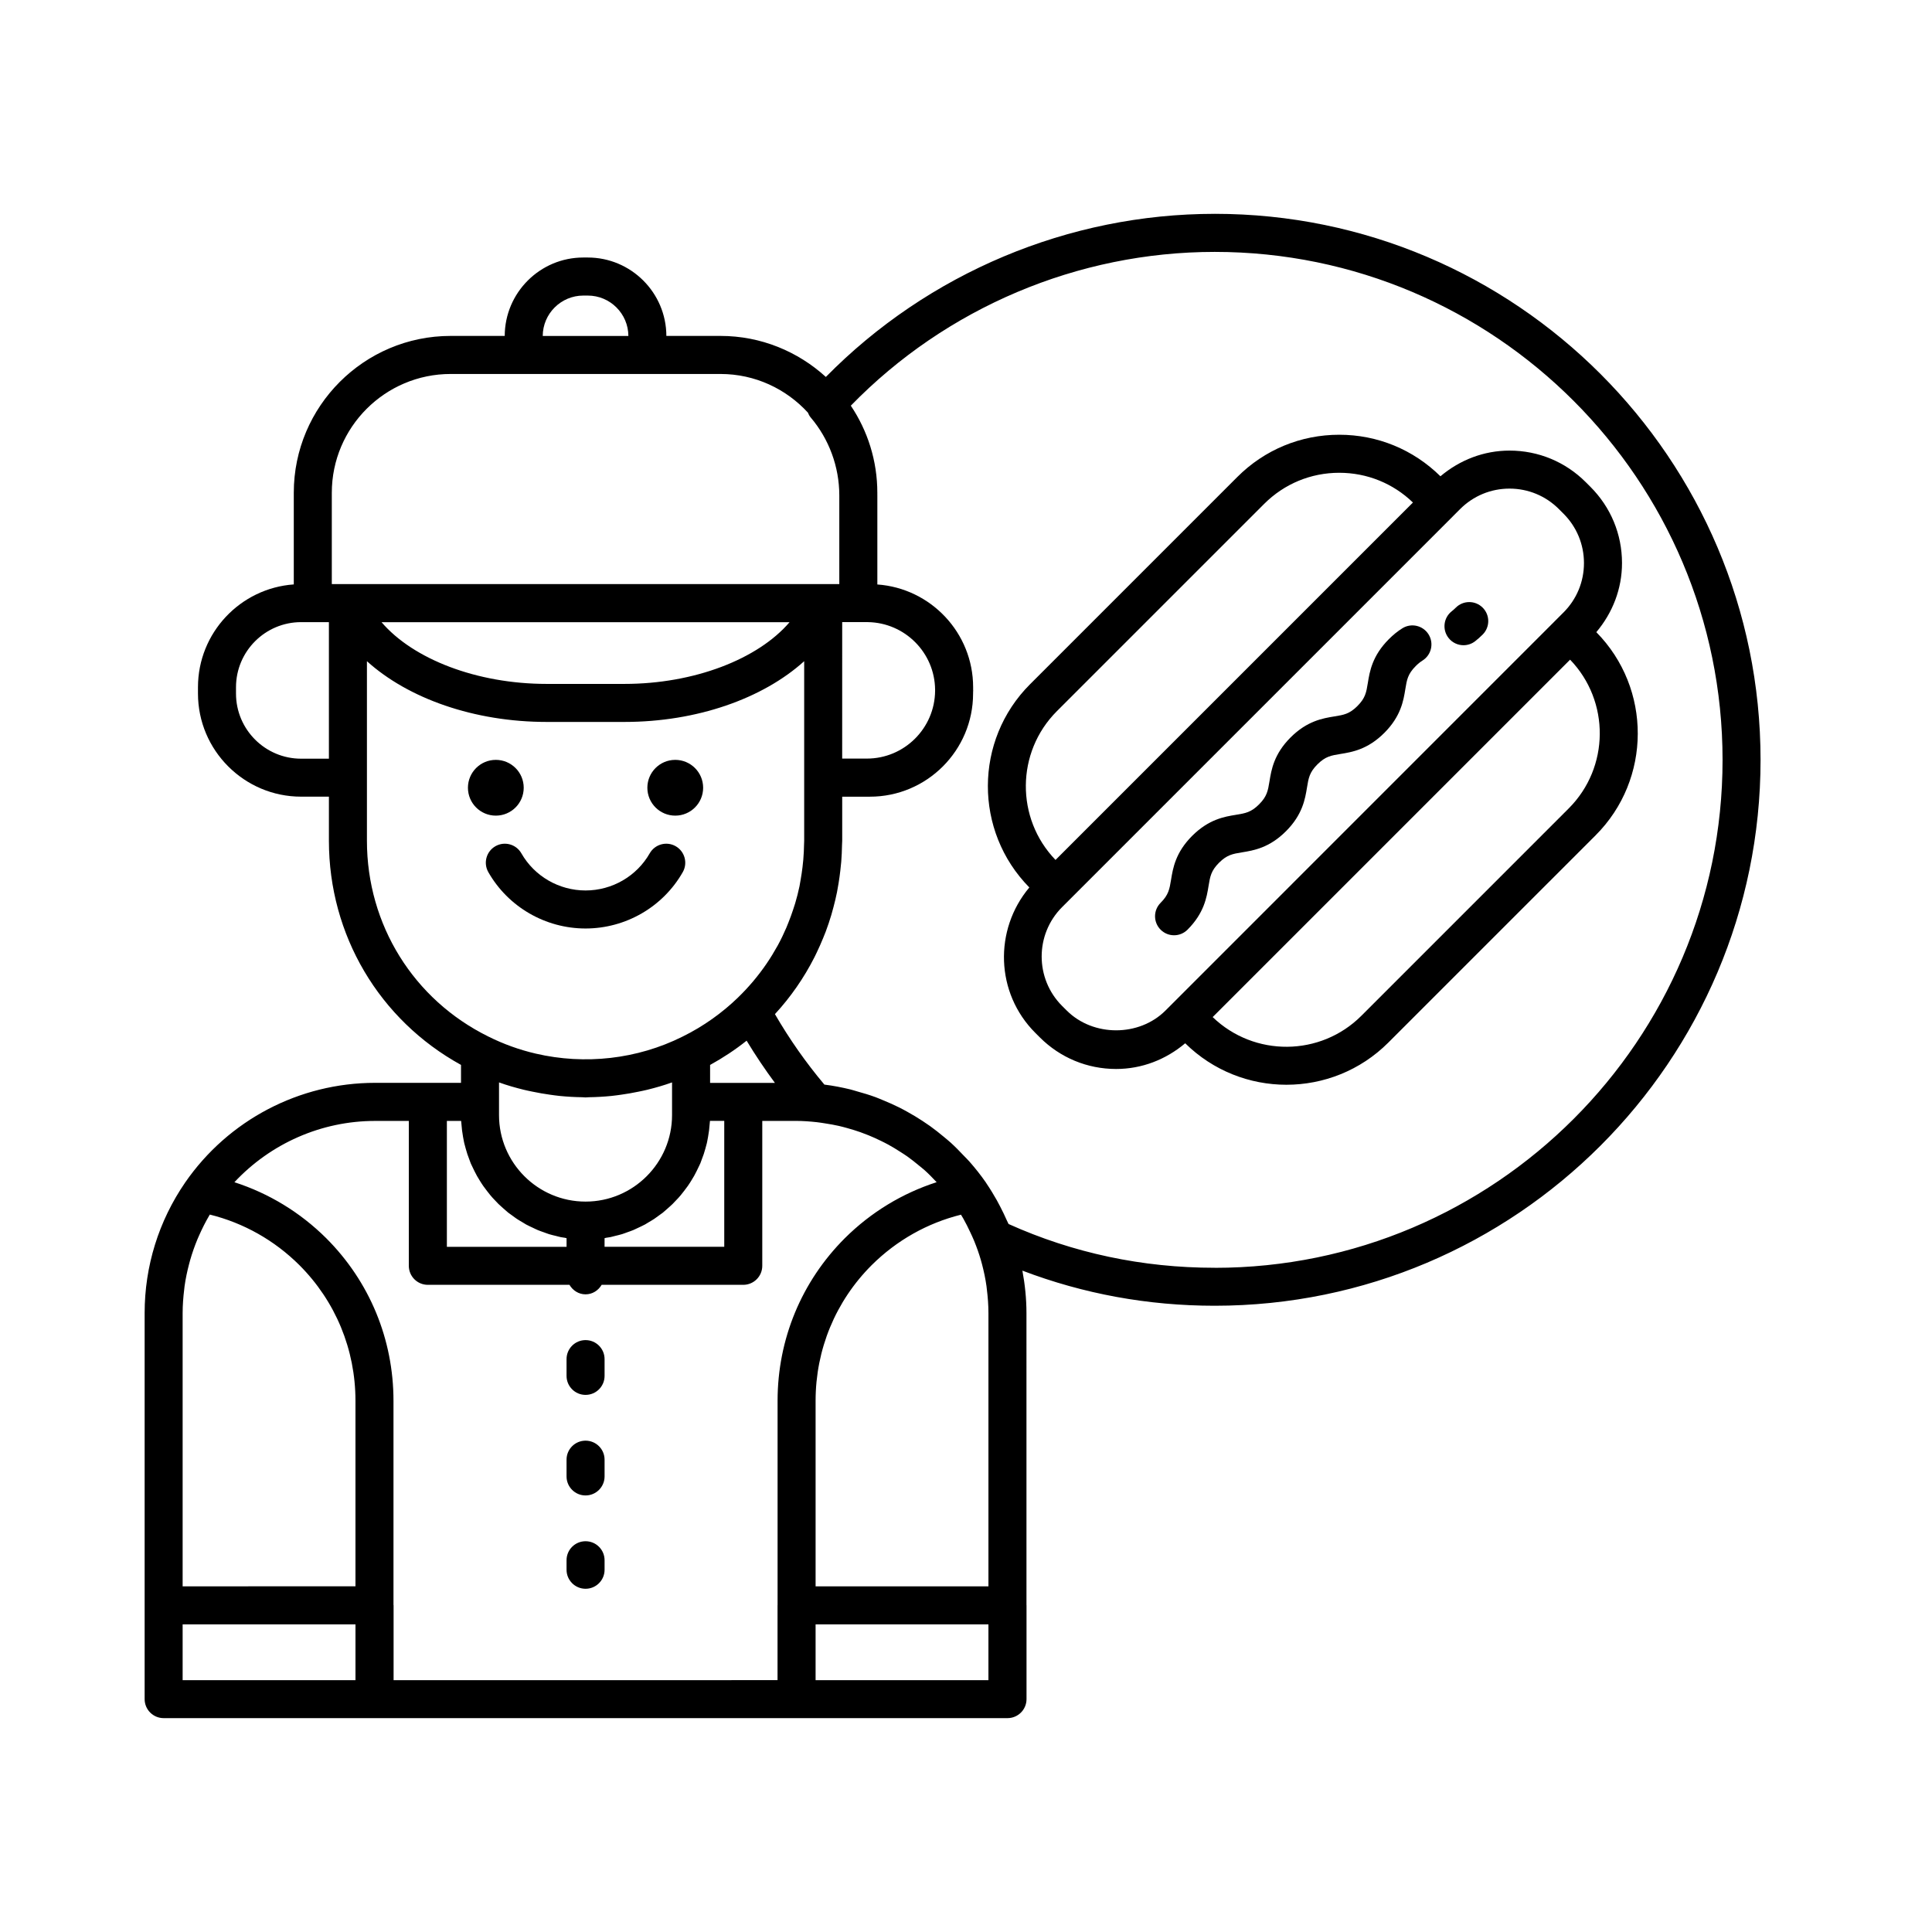<?xml version="1.0" encoding="UTF-8"?>
<!-- Uploaded to: SVG Repo, www.svgrepo.com, Generator: SVG Repo Mixer Tools -->
<svg fill="#000000" width="800px" height="800px" version="1.1" viewBox="144 144 512 512" xmlns="http://www.w3.org/2000/svg">
 <g>
  <path d="m567.04 311.53c4.332-5.141 6.809-11.504 6.809-18.309 0-7.637-2.973-14.812-8.375-20.211l-1.223-1.223c-5.398-5.398-12.574-8.375-20.211-8.375-6.805 0-13.168 2.477-18.309 6.809-7.191-7.098-16.699-11.008-26.816-11.008-10.203 0-19.797 3.973-27.012 11.191l-54.941 54.941c-14.832 14.832-14.883 38.926-0.176 53.84-9.422 11.219-8.988 27.965 1.562 38.516l1.227 1.223c5.398 5.394 12.574 8.367 20.207 8.367 6.805 0 13.168-2.477 18.309-6.812 7.426 7.32 17.117 10.992 26.816 10.992 9.785 0 19.566-3.723 27.012-11.172l54.941-54.938c14.832-14.832 14.883-38.922 0.18-53.832zm-142.96 20.941 54.945-54.941c5.312-5.312 12.375-8.238 19.891-8.238 7.344 0 14.258 2.793 19.527 7.883l-94.719 94.719c-10.605-10.996-10.488-28.57 0.355-39.422zm2.609 79.328c0-0.004-0.004-0.004-0.004-0.004l-1.223-1.219c-7.211-7.215-7.211-18.961 0-26.176l103.67-103.67c0.004-0.004 0.004-0.004 0.004-0.008l1.812-1.812c3.496-3.496 8.145-5.422 13.086-5.422 4.945 0 9.59 1.926 13.086 5.422l1.223 1.223c3.496 3.496 5.422 8.145 5.422 13.086 0 4.945-1.926 9.59-5.422 13.086l-1.816 1.816-101.84 101.86-1.82 1.82c-6.988 6.992-19.176 6.992-26.172 0zm133.04-53.562-54.941 54.945c-10.844 10.848-28.422 10.965-39.418 0.355l94.719-94.719c10.609 10.996 10.488 28.57-0.359 39.418z"/>
  <path d="m458.7 390.38c4.41-4.41 5.09-8.578 5.586-11.621 0.41-2.496 0.656-4.004 2.766-6.117 2.113-2.113 3.621-2.359 6.117-2.766 3.043-0.496 7.211-1.176 11.621-5.586 4.41-4.41 5.086-8.574 5.582-11.617 0.41-2.496 0.652-4 2.762-6.109s3.609-2.352 6.106-2.758c3.039-0.492 7.207-1.172 11.613-5.578 4.41-4.41 5.086-8.574 5.578-11.617 0.406-2.496 0.652-4 2.766-6.113 0.605-0.605 1.184-1.074 1.77-1.438 2.363-1.469 3.09-4.574 1.621-6.941-1.473-2.363-4.574-3.094-6.941-1.621-1.254 0.781-2.426 1.723-3.578 2.879-4.41 4.41-5.086 8.574-5.578 11.617-0.406 2.496-0.652 4-2.762 6.109-2.109 2.106-3.613 2.352-6.106 2.754-3.043 0.496-7.207 1.172-11.613 5.578-4.41 4.406-5.086 8.574-5.582 11.617-0.41 2.496-0.652 4.004-2.762 6.113-2.113 2.113-3.621 2.359-6.117 2.766-3.043 0.496-7.211 1.176-11.621 5.586-4.41 4.41-5.09 8.574-5.586 11.617-0.41 2.5-0.656 4.008-2.766 6.121-1.969 1.969-1.969 5.156 0 7.125 0.984 0.984 2.273 1.477 3.562 1.477s2.578-0.492 3.562-1.477z"/>
  <path d="m531.84 314.99c1.086 0 2.18-0.348 3.102-1.07 0.645-0.504 1.309-1.086 1.984-1.762 1.969-1.969 1.969-5.156 0-7.125s-5.156-1.969-7.125 0c-0.363 0.363-0.719 0.676-1.066 0.949-2.191 1.715-2.578 4.879-0.863 7.074 0.992 1.27 2.477 1.934 3.969 1.934z"/>
  <path d="m282.79 352.76c0 4.082-3.309 7.391-7.391 7.391-4.082 0-7.391-3.309-7.391-7.391 0-4.078 3.309-7.387 7.391-7.387 4.082 0 7.391 3.309 7.391 7.387"/>
  <path d="m330.34 352.76c0 4.082-3.309 7.391-7.391 7.391s-7.391-3.309-7.391-7.391c0-4.078 3.309-7.387 7.391-7.387s7.391 3.309 7.391 7.387"/>
  <path d="m299.18 390.06c10.645 0 20.516-5.723 25.762-14.938 1.375-2.414 0.531-5.492-1.887-6.871-2.414-1.375-5.492-0.527-6.871 1.887-3.457 6.07-9.977 9.844-17.008 9.844s-13.551-3.773-17.008-9.844c-1.379-2.414-4.453-3.262-6.871-1.887-2.418 1.379-3.262 4.453-1.887 6.871 5.25 9.215 15.121 14.938 25.77 14.938z"/>
  <path d="m299.18 513.66c2.781 0 5.039-2.254 5.039-5.039v-4.441c0-2.781-2.254-5.039-5.039-5.039-2.781 0-5.039 2.254-5.039 5.039v4.441c0 2.781 2.258 5.039 5.039 5.039z"/>
  <path d="m299.18 540.31c2.781 0 5.039-2.254 5.039-5.039v-4.441c0-2.781-2.254-5.039-5.039-5.039-2.781 0-5.039 2.254-5.039 5.039v4.441c0 2.781 2.258 5.039 5.039 5.039z"/>
  <path d="m299.18 565.04c2.781 0 5.039-2.254 5.039-5.039v-2.519c0-2.781-2.254-5.039-5.039-5.039-2.781 0-5.039 2.254-5.039 5.039v2.519c0 2.781 2.258 5.039 5.039 5.039z"/>
  <path d="m465.9 200.67c-38.727 0-75.949 15.703-103.04 43.223-7.387-6.727-17.172-10.871-27.926-10.871h-14.34c-0.031-11.461-9.359-20.777-20.828-20.777h-1.184c-11.469 0-20.797 9.316-20.824 20.777h-14.34c-22.918 0-41.562 18.648-41.562 41.562v24.293c-14.164 1.004-25.391 12.82-25.391 27.238v1.672c0 15.074 12.262 27.336 27.336 27.336h7.363v11.684c0 25.02 13.355 47.48 35.008 59.406v4.75h-22.773c-20.078 0-38.887 9.863-50.316 26.395-7.035 10.234-10.754 22.211-10.754 34.625v102.3c0 2.781 2.254 5.039 5.039 5.039h223.63c2.781 0 5.039-2.254 5.039-5.039v-24.867c0-0.023-0.012-0.039-0.012-0.062l-0.004-77.367c0-3.809-0.391-7.562-1.078-11.254 16.156 6.148 33.238 9.305 50.961 9.305 79.766 0 144.66-64.895 144.66-144.66-0.004-79.793-64.898-144.71-144.66-144.71zm-180.73 232.64c1.508 0.316 3.019 0.582 4.543 0.793 0.871 0.121 1.742 0.25 2.621 0.336 1.965 0.195 3.934 0.309 5.906 0.336 0.316 0.004 0.621 0.055 0.938 0.055 0.316 0 0.621-0.051 0.934-0.055 1.973-0.027 3.945-0.141 5.906-0.336 0.883-0.09 1.754-0.215 2.625-0.336 1.52-0.211 3.023-0.477 4.519-0.789 0.797-0.168 1.594-0.32 2.383-0.516 2.215-0.547 4.41-1.176 6.555-1.949v8.66c0 12.641-10.285 22.926-22.926 22.926-12.645 0-22.93-10.285-22.93-22.926v-8.66c2.148 0.777 4.344 1.402 6.562 1.949 0.785 0.195 1.574 0.348 2.363 0.512zm19.047 38.816c0.141-0.023 0.27-0.078 0.41-0.102 0.367-0.062 0.742-0.102 1.105-0.172 0.43-0.086 0.844-0.215 1.266-0.316 0.621-0.152 1.246-0.293 1.855-0.477 0.227-0.07 0.445-0.156 0.668-0.23 0.238-0.078 0.469-0.172 0.703-0.258 0.543-0.195 1.094-0.375 1.625-0.598 0.434-0.18 0.848-0.395 1.27-0.594 0.531-0.25 1.066-0.488 1.582-0.766 0.074-0.039 0.152-0.074 0.227-0.113 0.023-0.012 0.043-0.027 0.066-0.039 0.32-0.176 0.621-0.383 0.934-0.566 0.492-0.293 0.992-0.574 1.465-0.891 0.402-0.266 0.781-0.559 1.168-0.844 0.316-0.23 0.641-0.445 0.949-0.684 0.035-0.027 0.074-0.051 0.109-0.078 0.102-0.078 0.195-0.168 0.293-0.25 0.375-0.305 0.73-0.633 1.09-0.953 0.418-0.371 0.844-0.738 1.242-1.129 0.344-0.34 0.668-0.699 1-1.051 0.031-0.035 0.066-0.07 0.102-0.105 0.148-0.156 0.301-0.305 0.445-0.469 0.195-0.219 0.391-0.441 0.582-0.668 0.312-0.371 0.605-0.762 0.906-1.145 0.34-0.441 0.68-0.879 1-1.336 0.199-0.285 0.387-0.574 0.574-0.863 0.121-0.188 0.234-0.379 0.355-0.57 0.254-0.406 0.504-0.809 0.738-1.227 0.242-0.426 0.461-0.867 0.68-1.305 0.254-0.5 0.504-1.004 0.73-1.516 0.082-0.184 0.176-0.355 0.254-0.543 0.023-0.059 0.043-0.121 0.066-0.18 0.09-0.211 0.156-0.434 0.238-0.648 0.207-0.527 0.406-1.055 0.586-1.594 0.156-0.473 0.293-0.953 0.43-1.434 0.129-0.465 0.266-0.926 0.375-1.398 0.035-0.145 0.062-0.285 0.094-0.43 0.094-0.434 0.168-0.875 0.246-1.316 0.102-0.57 0.191-1.145 0.266-1.723 0.062-0.504 0.105-1.016 0.145-1.527 0.023-0.324 0.078-0.645 0.094-0.973h3.785v33.363h-31.719zm36.754-41.152h-8.789v-4.754c3.438-1.895 6.68-4.035 9.68-6.43 2.328 3.863 4.836 7.586 7.496 11.184zm50.84-103.89c-0.082 9.91-8.152 17.949-18.082 17.949h-6.543l0.004-36.164h6.809c9.801 0.148 17.734 8.105 17.812 17.922zm-38.566-18.199c-8.371 9.789-25.266 16.359-43.766 16.359h-20.602c-18.5 0-35.395-6.57-43.766-16.359zm-54.66-86.555h1.184c5.914 0 10.727 4.793 10.758 10.699h-22.695c0.027-5.902 4.844-10.699 10.754-10.699zm-66.652 52.266c0-17.363 14.125-31.488 31.488-31.488h71.516c9.164 0 17.398 3.957 23.156 10.227 0.195 0.453 0.41 0.902 0.746 1.293 4.883 5.75 7.574 13.078 7.586 20.637v23.523h-4.273l-125.95 0.004h-4.269zm-8.133 70.465c-9.52 0-17.258-7.742-17.258-17.258v-1.672c0-9.52 7.742-17.258 17.258-17.258h7.363v36.191zm17.441 21.762v-47.598c10.93 9.883 28.402 16.098 47.637 16.098h20.602c19.234 0 36.703-6.215 47.637-16.098v47.598c0 0.293-0.027 0.582-0.031 0.875-0.02 1.383-0.09 2.754-0.203 4.121-0.055 0.66-0.129 1.32-0.207 1.977-0.133 1.129-0.305 2.246-0.5 3.359-0.102 0.574-0.184 1.152-0.301 1.719-0.32 1.527-0.707 3.035-1.148 4.527-0.168 0.566-0.359 1.125-0.547 1.688-0.375 1.137-0.781 2.262-1.227 3.367-0.184 0.461-0.359 0.93-0.559 1.387-0.672 1.551-1.395 3.078-2.203 4.566-0.082 0.152-0.176 0.301-0.258 0.453-0.828 1.488-1.715 2.949-2.68 4.363-0.074 0.113-0.148 0.227-0.227 0.336-2.148 3.117-4.613 6.047-7.394 8.742-0.008 0.008-0.008 0.016-0.016 0.023-4.266 4.125-9.191 7.656-14.73 10.383-12.035 6.023-25.914 7.527-38.875 4.516-4.324-1.004-8.551-2.516-12.578-4.527-19.855-9.785-32.191-29.66-32.191-51.875zm24.965 74.23c0.016 0.328 0.066 0.645 0.094 0.973 0.039 0.512 0.082 1.023 0.145 1.527 0.07 0.582 0.164 1.156 0.266 1.73 0.078 0.438 0.152 0.875 0.246 1.309 0.031 0.145 0.062 0.289 0.094 0.434 0.109 0.473 0.246 0.938 0.379 1.406 0.137 0.48 0.27 0.957 0.426 1.426 0.18 0.539 0.379 1.07 0.586 1.598 0.082 0.215 0.148 0.438 0.238 0.648 0.023 0.059 0.039 0.121 0.066 0.18 0.078 0.184 0.172 0.359 0.254 0.539 0.227 0.516 0.477 1.016 0.73 1.52 0.223 0.438 0.441 0.879 0.68 1.305 0.234 0.418 0.484 0.82 0.738 1.227 0.117 0.191 0.234 0.383 0.355 0.57 0.188 0.289 0.375 0.578 0.574 0.863 0.32 0.457 0.66 0.895 1 1.336 0.297 0.387 0.59 0.773 0.906 1.145 0.191 0.227 0.387 0.445 0.582 0.668 0.145 0.16 0.297 0.305 0.441 0.465 0.035 0.035 0.07 0.07 0.102 0.109 0.332 0.352 0.652 0.711 1 1.047 0.402 0.391 0.824 0.758 1.246 1.133 0.359 0.32 0.715 0.645 1.09 0.949 0.102 0.082 0.195 0.172 0.297 0.25 0.035 0.027 0.07 0.051 0.105 0.074 0.309 0.242 0.641 0.457 0.957 0.691 0.387 0.281 0.762 0.574 1.16 0.836 0.477 0.316 0.977 0.602 1.473 0.895 0.312 0.184 0.613 0.391 0.934 0.566 0.02 0.012 0.039 0.027 0.062 0.039 0.074 0.039 0.152 0.074 0.227 0.113 0.516 0.277 1.055 0.516 1.586 0.766 0.422 0.199 0.836 0.414 1.27 0.594 0.531 0.223 1.078 0.402 1.625 0.598 0.234 0.086 0.465 0.18 0.703 0.258 0.223 0.074 0.441 0.16 0.668 0.23 0.609 0.188 1.234 0.328 1.855 0.477 0.422 0.102 0.836 0.23 1.266 0.316 0.363 0.074 0.738 0.113 1.105 0.172 0.141 0.023 0.27 0.078 0.41 0.102v2.285h-31.719v-33.363zm-13.863 0v38.402c0 2.781 2.254 5.039 5.039 5.039h37.531c0.879 1.477 2.422 2.519 4.266 2.519s3.387-1.039 4.266-2.519h37.527c2.781 0 5.039-2.254 5.039-5.039v-38.402h8.945c1.863 0 3.703 0.141 5.531 0.34 0.75 0.082 1.484 0.211 2.223 0.324 1.215 0.188 2.426 0.395 3.621 0.668 0.754 0.172 1.5 0.379 2.246 0.586 1.168 0.324 2.324 0.68 3.461 1.082 0.711 0.254 1.414 0.523 2.113 0.805 1.141 0.465 2.262 0.973 3.363 1.516 0.652 0.32 1.305 0.645 1.945 0.996 1.102 0.605 2.172 1.262 3.227 1.945 0.594 0.383 1.195 0.758 1.77 1.164 1.055 0.746 2.062 1.562 3.062 2.387 0.52 0.434 1.059 0.84 1.562 1.293 1.043 0.938 2.023 1.949 2.988 2.977 0.051 0.055 0.102 0.102 0.152 0.156-9.109 2.941-17.414 7.969-24.328 14.844-11.492 11.492-17.824 26.793-17.824 43.094v54.137c0 0.023-0.012 0.039-0.012 0.062v19.828l-101.75 0.004v-19.828c0-0.047-0.027-0.086-0.027-0.133v-54.062c0-16.301-6.328-31.605-17.832-43.105-6.91-6.867-15.215-11.891-24.324-14.832 9.582-10.25 23.023-16.242 37.273-16.242zm151.89 37.93c0.508 1.93 0.922 3.887 1.199 5.871 0.039 0.266 0.059 0.531 0.09 0.797 0.262 2.094 0.426 4.211 0.426 6.348v72.398h-45.805v-49.16c0-13.609 5.281-26.383 14.859-35.957 6.613-6.574 14.742-11.152 23.668-13.375 0.199 0.336 0.414 0.664 0.605 1.008 0.672 1.188 1.277 2.402 1.848 3.629 0.359 0.773 0.727 1.539 1.047 2.328 0.68 1.676 1.289 3.371 1.785 5.109 0.102 0.332 0.191 0.668 0.277 1.004zm-211.41 6.672c0.035-0.266 0.055-0.535 0.09-0.801 0.277-1.984 0.691-3.941 1.199-5.871 0.09-0.336 0.176-0.672 0.273-1.008 0.543-1.898 1.195-3.766 1.957-5.594 0.125-0.301 0.266-0.602 0.395-0.902 0.816-1.855 1.727-3.672 2.766-5.434 0.035-0.055 0.07-0.109 0.105-0.168 8.953 2.215 17.102 6.805 23.723 13.383 9.59 9.59 14.871 22.363 14.871 35.969v49.16l-45.801 0.008v-72.398c0-2.137 0.164-4.25 0.422-6.344zm-0.422 103.61v-14.789h45.805v14.789zm167.74 0v-14.789h45.805v14.789zm105.76-109.29c-19.152 0-37.52-3.902-54.621-11.602-0.133-0.32-0.312-0.621-0.453-0.941-0.555-1.258-1.148-2.496-1.789-3.719-0.285-0.547-0.57-1.098-0.871-1.637-0.844-1.496-1.738-2.969-2.711-4.402-0.066-0.102-0.121-0.211-0.191-0.309-1.352-1.953-2.824-3.793-4.371-5.555-0.469-0.535-0.98-1.016-1.469-1.531-1.125-1.195-2.266-2.363-3.473-3.461-0.594-0.539-1.219-1.035-1.832-1.551-1.188-0.992-2.394-1.949-3.648-2.848-0.656-0.469-1.324-0.914-2-1.359-1.293-0.852-2.613-1.645-3.969-2.394-0.688-0.379-1.367-0.758-2.066-1.109-1.422-0.715-2.879-1.359-4.356-1.961-0.68-0.277-1.348-0.578-2.039-0.832-1.637-0.602-3.309-1.102-5-1.566-0.562-0.152-1.109-0.348-1.676-0.484-2.262-0.547-4.559-0.996-6.894-1.285-4.856-5.769-9.254-12.031-13.105-18.672 4.168-4.527 7.684-9.59 10.461-15.062 0.207-0.406 0.398-0.82 0.598-1.23 0.609-1.266 1.18-2.551 1.711-3.859 0.234-0.57 0.473-1.137 0.688-1.715 0.543-1.453 1.039-2.926 1.484-4.418 0.211-0.703 0.395-1.41 0.582-2.117 0.344-1.301 0.66-2.609 0.926-3.938 0.156-0.781 0.285-1.57 0.414-2.359 0.18-1.102 0.336-2.211 0.461-3.328 0.09-0.785 0.184-1.57 0.246-2.363 0.117-1.457 0.176-2.922 0.203-4.398 0.008-0.383 0.051-0.758 0.051-1.145v-11.695h7.352c15.074 0 27.332-12.262 27.332-27.336l0.012-0.562c0-0.098 0.016-0.191 0.016-0.293 0-0.055-0.016-0.102-0.016-0.156v-0.652c0-14.414-11.219-26.23-25.383-27.238v-23.566c0-0.023-0.004-0.043-0.004-0.066v-0.66c0-8.539-2.594-16.48-7.027-23.09 25.254-25.949 60.141-40.754 96.43-40.754 74.211 0 134.59 60.398 134.59 134.64 0 74.215-60.375 134.59-134.59 134.59z"/>
 </g>
</svg>